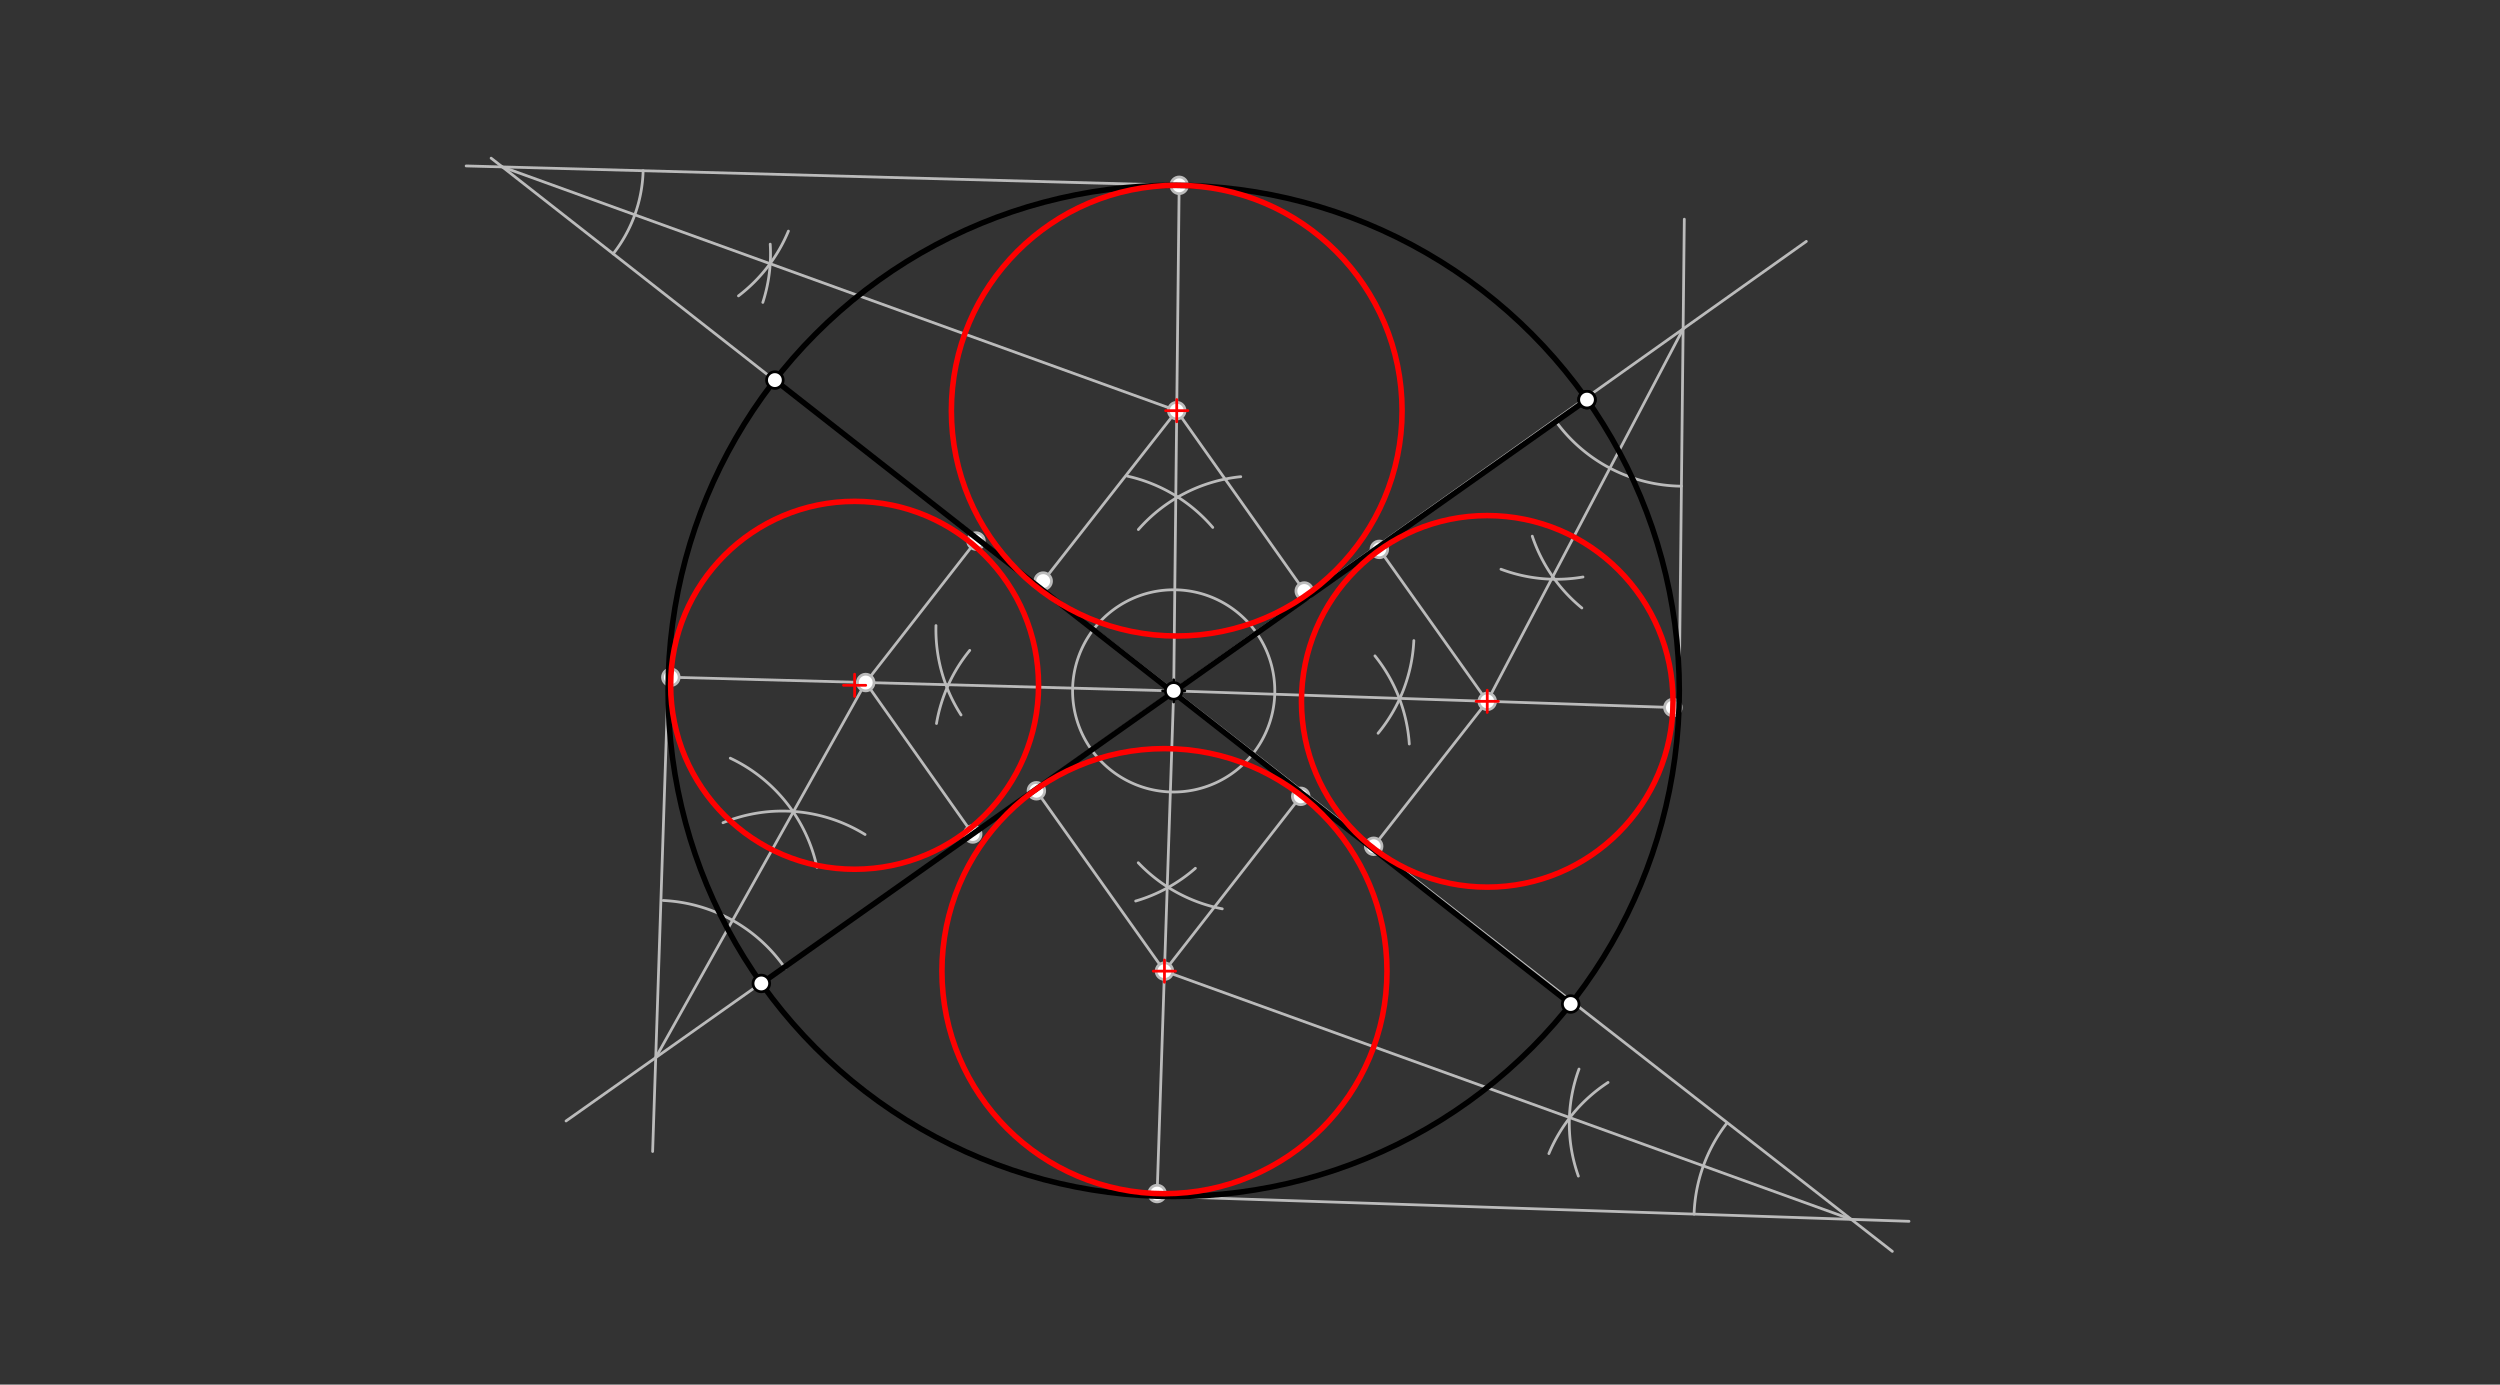 <svg xmlns="http://www.w3.org/2000/svg" class="svg--1it" height="100%" preserveAspectRatio="xMidYMid meet" viewBox="0 0 901 499" width="100%"><rect x="0" y="0" width="901" height="499" fill="#333333" stroke="none"/><defs><marker id="marker-arrow" markerHeight="16" markerUnits="userSpaceOnUse" markerWidth="24" orient="auto-start-reverse" refX="24" refY="4" viewBox="0 0 24 8"><path d="M 0 0 L 24 4 L 0 8 z" stroke="inherit"></path></marker></defs><g class="aux-layer--1FB"><g class="element--2qn"><path d="M 394 226.939 A 36.437 36.437 0 0 1 452.917 228.2" fill="none" stroke="#bbbbbb" stroke-dasharray="none" stroke-linecap="round" stroke-width="1"></path></g><g class="element--2qn"><path d="M 410.268 190.85 A 56.693 56.693 0 0 1 447.163 171.8" fill="none" stroke="#bbbbbb" stroke-dasharray="none" stroke-linecap="round" stroke-width="1"></path></g><g class="element--2qn"><path d="M 406.312 171.599 A 56.693 56.693 0 0 1 437.075 190.08" fill="none" stroke="#bbbbbb" stroke-dasharray="none" stroke-linecap="round" stroke-width="1"></path></g><g class="element--2qn"><line stroke="#bbbbbb" stroke-dasharray="none" stroke-linecap="round" stroke-width="1" x1="423" x2="424.97" y1="249" y2="66.788"></line></g><g class="element--2qn"><path d="M 452.917 228.2 A 36.437 36.437 0 0 1 451.34 271.903" fill="none" stroke="#bbbbbb" stroke-dasharray="none" stroke-linecap="round" stroke-width="1"></path></g><g class="element--2qn"><path d="M 509.547 230.876 A 56.693 56.693 0 0 1 496.662 264.263" fill="none" stroke="#bbbbbb" stroke-dasharray="none" stroke-linecap="round" stroke-width="1"></path></g><g class="element--2qn"><path d="M 495.53 236.378 A 56.693 56.693 0 0 1 507.912 268.139" fill="none" stroke="#bbbbbb" stroke-dasharray="none" stroke-linecap="round" stroke-width="1"></path></g><g class="element--2qn"><line stroke="#bbbbbb" stroke-dasharray="none" stroke-linecap="round" stroke-width="1" x1="423" x2="605.121" y1="249" y2="255.071"></line></g><g class="element--2qn"><path d="M 451.344 271.898 A 36.437 36.437 0 0 1 393.44 270.304" fill="none" stroke="#bbbbbb" stroke-dasharray="none" stroke-linecap="round" stroke-width="1"></path></g><g class="element--2qn"><path d="M 410.23 310.933 A 56.693 56.693 0 0 0 440.504 327.545" fill="none" stroke="#bbbbbb" stroke-dasharray="none" stroke-linecap="round" stroke-width="1"></path></g><g class="element--2qn"><path d="M 430.816 312.931 A 56.693 56.693 0 0 1 409.3 324.733" fill="none" stroke="#bbbbbb" stroke-dasharray="none" stroke-linecap="round" stroke-width="1"></path></g><g class="element--2qn"><line stroke="#bbbbbb" stroke-dasharray="none" stroke-linecap="round" stroke-width="1" x1="423" x2="416.996" y1="249" y2="431.123"></line></g><g class="element--2qn"><path d="M 394 226.939 A 36.437 36.437 0 0 0 393.404 270.254" fill="none" stroke="#bbbbbb" stroke-dasharray="none" stroke-linecap="round" stroke-width="1"></path></g><g class="element--2qn"><path d="M 346.358 257.669 A 56.693 56.693 0 0 1 337.326 225.461" fill="none" stroke="#bbbbbb" stroke-dasharray="none" stroke-linecap="round" stroke-width="1"></path></g><g class="element--2qn"><path d="M 337.514 260.747 A 56.693 56.693 0 0 1 349.489 234.399" fill="none" stroke="#bbbbbb" stroke-dasharray="none" stroke-linecap="round" stroke-width="1"></path></g><g class="element--2qn"><line stroke="#bbbbbb" stroke-dasharray="none" stroke-linecap="round" stroke-width="1" x1="423" x2="240.845" y1="249" y2="244.05"></line></g><g class="element--2qn"><line stroke="#bbbbbb" stroke-dasharray="none" stroke-linecap="round" stroke-width="1" x1="566.075" x2="177" y1="361.848" y2="57"></line></g><g class="element--2qn"><line stroke="#bbbbbb" stroke-dasharray="none" stroke-linecap="round" stroke-width="1" x1="424.97" x2="168" y1="66.788" y2="59.805"></line></g><g class="element--2qn"><path d="M 221 91.475 A 50.775 50.775 0 0 0 231.788 61.539" fill="none" stroke="#bbbbbb" stroke-dasharray="none" stroke-linecap="round" stroke-width="1"></path></g><g class="element--2qn"><path d="M 284.142 83.291 A 56.693 56.693 0 0 1 266.15 106.632" fill="none" stroke="#bbbbbb" stroke-dasharray="none" stroke-linecap="round" stroke-width="1"></path></g><g class="element--2qn"><path d="M 277.586 87.994 A 56.693 56.693 0 0 1 274.921 108.985" fill="none" stroke="#bbbbbb" stroke-dasharray="none" stroke-linecap="round" stroke-width="1"></path></g><g class="element--2qn"><line stroke="#bbbbbb" stroke-dasharray="none" stroke-linecap="round" stroke-width="1" x1="181.032" x2="424.092" y1="60.16" y2="148"></line></g><g class="element--2qn"><line stroke="#bbbbbb" stroke-dasharray="none" stroke-linecap="round" stroke-width="1" x1="424.092" x2="375.965" y1="148" y2="209.424"></line></g><g class="element--2qn"><line stroke="#bbbbbb" stroke-dasharray="none" stroke-linecap="round" stroke-width="1" x1="424.092" x2="470.052" y1="148" y2="213"></line></g><g class="element--2qn"><line stroke="#bbbbbb" stroke-dasharray="none" stroke-linecap="round" stroke-width="1" x1="274.381" x2="651" y1="354.439" y2="87"></line></g><g class="element--2qn"><line stroke="#bbbbbb" stroke-dasharray="none" stroke-linecap="round" stroke-width="1" x1="605.121" x2="607.025" y1="255.071" y2="79"></line></g><g class="element--2qn"><path d="M 560.895 152.077 A 56.693 56.693 0 0 0 605.984 175.22" fill="none" stroke="#bbbbbb" stroke-dasharray="none" stroke-linecap="round" stroke-width="1"></path></g><g class="element--2qn"><path d="M 552.232 193.24 A 56.693 56.693 0 0 0 570.095 219.107" fill="none" stroke="#bbbbbb" stroke-dasharray="none" stroke-linecap="round" stroke-width="1"></path></g><g class="element--2qn"><path d="M 570.507 207.949 A 56.693 56.693 0 0 1 540.951 205.146" fill="none" stroke="#bbbbbb" stroke-dasharray="none" stroke-linecap="round" stroke-width="1"></path></g><g class="element--2qn"><line stroke="#bbbbbb" stroke-dasharray="none" stroke-linecap="round" stroke-width="1" x1="606.597" x2="536" y1="118.531" y2="252.767"></line></g><g class="element--2qn"><line stroke="#bbbbbb" stroke-dasharray="none" stroke-linecap="round" stroke-width="1" x1="536" x2="497.11" y1="252.767" y2="198"></line></g><g class="element--2qn"><line stroke="#bbbbbb" stroke-dasharray="none" stroke-linecap="round" stroke-width="1" x1="536" x2="495.074" y1="252.767" y2="305"></line></g><g class="element--2qn"><line stroke="#bbbbbb" stroke-dasharray="none" stroke-linecap="round" stroke-width="1" x1="279.269" x2="682" y1="136.989" y2="451"></line></g><g class="element--2qn"><line stroke="#bbbbbb" stroke-dasharray="none" stroke-linecap="round" stroke-width="1" x1="416.996" x2="688" y1="431.123" y2="440.157"></line></g><g class="element--2qn"><path d="M 610.543 437.575 A 56.693 56.693 0 0 1 622.268 404.898" fill="none" stroke="#bbbbbb" stroke-dasharray="none" stroke-linecap="round" stroke-width="1"></path></g><g class="element--2qn"><path d="M 568.842 423.867 A 56.693 56.693 0 0 1 569.076 385.284" fill="none" stroke="#bbbbbb" stroke-dasharray="none" stroke-linecap="round" stroke-width="1"></path></g><g class="element--2qn"><path d="M 558.217 415.755 A 56.693 56.693 0 0 1 579.54 390.11" fill="none" stroke="#bbbbbb" stroke-dasharray="none" stroke-linecap="round" stroke-width="1"></path></g><g class="element--2qn"><line stroke="#bbbbbb" stroke-dasharray="none" stroke-linecap="round" stroke-width="1" x1="667.204" x2="419.67" y1="439.464" y2="350"></line></g><g class="element--2qn"><line stroke="#bbbbbb" stroke-dasharray="none" stroke-linecap="round" stroke-width="1" x1="419.67" x2="373.513" y1="350" y2="285"></line></g><g class="element--2qn"><line stroke="#bbbbbb" stroke-dasharray="none" stroke-linecap="round" stroke-width="1" x1="419.67" x2="468.792" y1="350" y2="287"></line></g><g class="element--2qn"><line stroke="#bbbbbb" stroke-dasharray="none" stroke-linecap="round" stroke-width="1" x1="571.953" x2="204" y1="144.033" y2="404"></line></g><g class="element--2qn"><line stroke="#bbbbbb" stroke-dasharray="none" stroke-linecap="round" stroke-width="1" x1="240.845" x2="235.209" y1="244.05" y2="415"></line></g><g class="element--2qn"><path d="M 239.023 324.533 A 56.693 56.693 0 0 1 283.008 348.994" fill="none" stroke="#bbbbbb" stroke-dasharray="none" stroke-linecap="round" stroke-width="1"></path></g><g class="element--2qn"><path d="M 263.194 273.251 A 56.693 56.693 0 0 1 294.445 312.597" fill="none" stroke="#bbbbbb" stroke-dasharray="none" stroke-linecap="round" stroke-width="1"></path></g><g class="element--2qn"><path d="M 260.576 296.511 A 56.693 56.693 0 0 1 311.77 300.752" fill="none" stroke="#bbbbbb" stroke-dasharray="none" stroke-linecap="round" stroke-width="1"></path></g><g class="element--2qn"><line stroke="#bbbbbb" stroke-dasharray="none" stroke-linecap="round" stroke-width="1" x1="236.325" x2="312" y1="381.162" y2="245.984"></line></g><g class="element--2qn"><line stroke="#bbbbbb" stroke-dasharray="none" stroke-linecap="round" stroke-width="1" x1="312" x2="351.752" y1="245.984" y2="195"></line></g><g class="element--2qn"><line stroke="#bbbbbb" stroke-dasharray="none" stroke-linecap="round" stroke-width="1" x1="312" x2="350.87" y1="245.984" y2="301"></line></g><g class="element--2qn"><circle cx="424.092" cy="148" r="3" stroke="#bbbbbb" stroke-width="1" fill="#ffffff"></circle>}</g><g class="element--2qn"><circle cx="375.965" cy="209.424" r="3" stroke="#bbbbbb" stroke-width="1" fill="#ffffff"></circle>}</g><g class="element--2qn"><circle cx="470.052" cy="213" r="3" stroke="#bbbbbb" stroke-width="1" fill="#ffffff"></circle>}</g><g class="element--2qn"><circle cx="536" cy="252.767" r="3" stroke="#bbbbbb" stroke-width="1" fill="#ffffff"></circle>}</g><g class="element--2qn"><circle cx="497.11" cy="198" r="3" stroke="#bbbbbb" stroke-width="1" fill="#ffffff"></circle>}</g><g class="element--2qn"><circle cx="495.074" cy="305" r="3" stroke="#bbbbbb" stroke-width="1" fill="#ffffff"></circle>}</g><g class="element--2qn"><circle cx="419.67" cy="350" r="3" stroke="#bbbbbb" stroke-width="1" fill="#ffffff"></circle>}</g><g class="element--2qn"><circle cx="468.792" cy="287" r="3" stroke="#bbbbbb" stroke-width="1" fill="#ffffff"></circle>}</g><g class="element--2qn"><circle cx="373.513" cy="285" r="3" stroke="#bbbbbb" stroke-width="1" fill="#ffffff"></circle>}</g><g class="element--2qn"><circle cx="312" cy="245.984" r="3" stroke="#bbbbbb" stroke-width="1" fill="#ffffff"></circle>}</g><g class="element--2qn"><circle cx="351.752" cy="195" r="3" stroke="#bbbbbb" stroke-width="1" fill="#ffffff"></circle>}</g><g class="element--2qn"><circle cx="350.567" cy="300.57" r="3" stroke="#bbbbbb" stroke-width="1" fill="#ffffff"></circle>}</g><g class="element--2qn"><circle cx="424.97" cy="66.788" r="3" stroke="#bbbbbb" stroke-width="1" fill="#ffffff"></circle>}</g><g class="element--2qn"><circle cx="602.916" cy="254.997" r="3" stroke="#bbbbbb" stroke-width="1" fill="#ffffff"></circle>}</g><g class="element--2qn"><circle cx="417.028" cy="430.157" r="3" stroke="#bbbbbb" stroke-width="1" fill="#ffffff"></circle>}</g><g class="element--2qn"><circle cx="241.769" cy="244.075" r="3" stroke="#bbbbbb" stroke-width="1" fill="#ffffff"></circle>}</g></g><g class="main-layer--3Vd"><g class="element--2qn"><g class="center--1s5"><line x1="419" y1="249" x2="427" y2="249" stroke="#000000" stroke-width="1" stroke-linecap="round"></line><line x1="423" y1="245" x2="423" y2="253" stroke="#000000" stroke-width="1" stroke-linecap="round"></line><circle class="hit--230" cx="423" cy="249" r="4" stroke="none" fill="transparent"></circle></g><circle cx="423" cy="249" fill="none" r="182.222" stroke="#000000" stroke-dasharray="none" stroke-width="2"></circle></g><g class="element--2qn"><line stroke="#000000" stroke-dasharray="none" stroke-linecap="round" stroke-width="2" x1="279.269" x2="566.075" y1="136.989" y2="361.848"></line></g><g class="element--2qn"><line stroke="#000000" stroke-dasharray="none" stroke-linecap="round" stroke-width="2" x1="274.381" x2="571.953" y1="354.439" y2="144.033"></line></g><g class="element--2qn"><g class="center--1s5"><line x1="420.092" y1="148" x2="428.092" y2="148" stroke="#ff0000" stroke-width="1" stroke-linecap="round"></line><line x1="424.092" y1="144" x2="424.092" y2="152" stroke="#ff0000" stroke-width="1" stroke-linecap="round"></line><circle class="hit--230" cx="424.092" cy="148" r="4" stroke="none" fill="transparent"></circle></g><circle cx="424.092" cy="148" fill="none" r="81.216" stroke="#ff0000" stroke-dasharray="none" stroke-width="2"></circle></g><g class="element--2qn"><g class="center--1s5"><line x1="532" y1="252.767" x2="540" y2="252.767" stroke="#ff0000" stroke-width="1" stroke-linecap="round"></line><line x1="536" y1="248.767" x2="536" y2="256.767" stroke="#ff0000" stroke-width="1" stroke-linecap="round"></line><circle class="hit--230" cx="536" cy="252.767" r="4" stroke="none" fill="transparent"></circle></g><circle cx="536" cy="252.767" fill="none" r="66.954" stroke="#ff0000" stroke-dasharray="none" stroke-width="2"></circle></g><g class="element--2qn"><g class="center--1s5"><line x1="415.67" y1="350" x2="423.67" y2="350" stroke="#ff0000" stroke-width="1" stroke-linecap="round"></line><line x1="419.67" y1="346" x2="419.67" y2="354" stroke="#ff0000" stroke-width="1" stroke-linecap="round"></line><circle class="hit--230" cx="419.67" cy="350" r="4" stroke="none" fill="transparent"></circle></g><circle cx="419.67" cy="350" fill="none" r="80.201" stroke="#ff0000" stroke-dasharray="none" stroke-width="2"></circle></g><g class="element--2qn"><g class="center--1s5"><line x1="304" y1="246.984" x2="312" y2="246.984" stroke="#ff0000" stroke-width="1" stroke-linecap="round"></line><line x1="308" y1="242.984" x2="308" y2="250.984" stroke="#ff0000" stroke-width="1" stroke-linecap="round"></line><circle class="hit--230" cx="308" cy="246.984" r="4" stroke="none" fill="transparent"></circle></g><circle cx="308" cy="246.984" fill="none" r="66.295" stroke="#ff0000" stroke-dasharray="none" stroke-width="2"></circle></g><g class="element--2qn"><circle cx="423" cy="249" r="3" stroke="#000000" stroke-width="1" fill="#ffffff"></circle>}</g><g class="element--2qn"><circle cx="279.269" cy="136.989" r="3" stroke="#000000" stroke-width="1" fill="#ffffff"></circle>}</g><g class="element--2qn"><circle cx="274.381" cy="354.439" r="3" stroke="#000000" stroke-width="1" fill="#ffffff"></circle>}</g><g class="element--2qn"><circle cx="566.075" cy="361.848" r="3" stroke="#000000" stroke-width="1" fill="#ffffff"></circle>}</g><g class="element--2qn"><circle cx="571.953" cy="144.033" r="3" stroke="#000000" stroke-width="1" fill="#ffffff"></circle>}</g><g class="element--2qn"><circle cx="571.953" cy="144.033" r="3" stroke="#000000" stroke-width="1" fill="#ffffff"></circle>}</g></g><g class="snaps-layer--2PT"></g><g class="temp-layer--rAP"></g></svg>